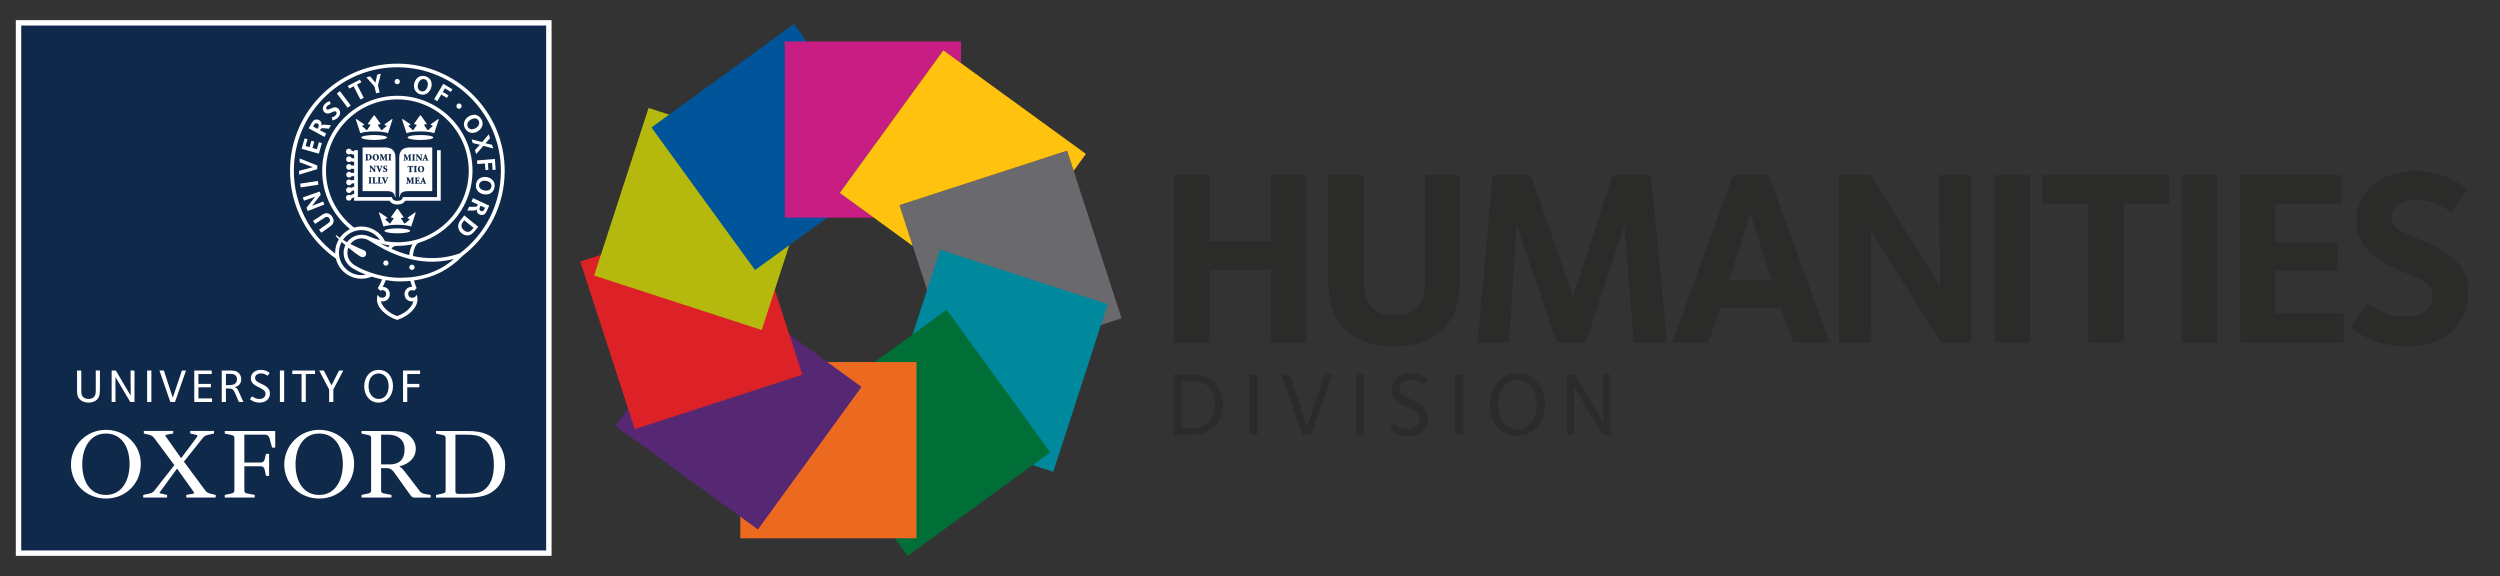 <?xml version="1.0" encoding="UTF-8"?>
<svg id="Layer_1" data-name="Layer 1" xmlns="http://www.w3.org/2000/svg" xmlns:xlink="http://www.w3.org/1999/xlink" version="1.1" viewBox="0 0 1514.62 348.99">
  <rect x="0" y="0" width="1514.62" height="348.99" fill="#333333" stroke="none"/>
  <defs>
    <style>
      .cls-1 {
        clip-path: url(#clippath);
      }

      .cls-2, .cls-3, .cls-4, .cls-5, .cls-6, .cls-7, .cls-8, .cls-9, .cls-10, .cls-11, .cls-12, .cls-13, .cls-14, .cls-15 {
        stroke-width: 0px;
      }

      .cls-2, .cls-16 {
        fill: none;
      }

      .cls-3 {
        fill: #0f294a;
      }

      .cls-4 {
        fill: #c81d82;
      }

      .cls-5 {
        fill: #dc2226;
      }

      .cls-6 {
        fill: #562873;
      }

      .cls-17 {
        clip-path: url(#clippath-1);
      }

      .cls-16 {
        stroke: #fff;
        stroke-miterlimit: 10;
        stroke-width: 3.28px;
      }

      .cls-7 {
        fill: #00559a;
      }

      .cls-8 {
        fill: #ec6a20;
      }

      .cls-9 {
        fill: #6a696e;
      }

      .cls-10 {
        fill: #00889c;
      }

      .cls-11 {
        fill: #b5b90e;
      }

      .cls-12 {
        fill: #2b2b2a;
      }

      .cls-13 {
        fill: #ffc20e;
      }

      .cls-14 {
        fill: #fff;
      }

      .cls-15 {
        fill: #006f37;
      }
    </style>
    <clipPath id="clippath">
      <rect class="cls-2" x="351.57" y="14.49" width="1143.85" height="322.3"/>
    </clipPath>
    <clipPath id="clippath-1">
      <rect class="cls-2" x="9.58" y="12.2" width="324.6" height="324.59"/>
    </clipPath>
  </defs>
  <rect class="cls-9" x="558.84" y="105.16" width="106.77" height="106.77" transform="translate(-19.03 196.95) rotate(-18)"/>
  <rect class="cls-10" x="550.47" y="165.2" width="106.77" height="106.77" transform="translate(209.36 725.34) rotate(-72)"/>
  <rect class="cls-15" x="508.32" y="208.83" width="106.77" height="106.77" transform="translate(-46.85 380.24) rotate(-36)"/>
  <rect class="cls-8" x="448.51" y="219.35" width="106.77" height="106.77"/>
  <rect class="cls-6" x="393.99" y="192.82" width="106.77" height="106.77" transform="translate(-14.77 463.43) rotate(-54)"/>
  <rect class="cls-5" x="365.46" y="139.34" width="106.77" height="106.77" transform="translate(-39.06 138.87) rotate(-18)"/>
  <rect class="cls-11" x="373.84" y="79.29" width="106.77" height="106.77" transform="translate(169.02 497.99) rotate(-72)"/>
  <rect class="cls-7" x="415.87" y="35.67" width="106.77" height="106.77" transform="translate(37.27 292.83) rotate(-36)"/>
  <polygon class="cls-4" points="571.53 30.5 582.25 38.29 582.25 25.11 475.47 25.11 475.47 131.89 529.42 131.89 508.77 116.88 571.53 30.5"/>
  <polygon class="cls-13" points="650.48 103.49 657.91 93.26 571.53 30.5 508.77 116.88 553 149.02 544.96 124.27 646.51 91.27 650.48 103.49"/>
  <g class="cls-1">
    <path class="cls-12" d="M1495.43,177.56c0-9.43-3.04-15.05-7.91-19.92-10.49-10.49-31.32-15.05-36.18-19.92-1.67-1.67-2.58-3.04-2.58-6.08,0-6.38,6.39-10.64,15.35-10.64,10.19,0,19.46,6.54,20.83,7.6l9.73-13.84c-.91-.91-11.86-11.1-31.93-11.1s-35.12,11.86-35.12,30.1c0,9.12,3.95,15.05,8.06,19.16,10.64,10.64,28.74,13.07,35.12,19.46,1.52,1.52,2.89,4.11,2.89,7.15,0,7.45-6.39,12.31-16.27,12.31-12.01,0-21.44-6.84-23.57-8.21l-9.43,14.6c1.06,1.22,12.62,11.71,34.21,11.71s36.79-13.23,36.79-32.38M1419.87,207.51v-17.64h-41.35v-25.85h37.7v-17.03h-37.7v-23.57h40.14v-17.33h-61.42v101.41h62.64ZM1343.24,106.11h-21.59v101.41h21.59v-101.41ZM1314.36,123.44v-17.33h-77.08v17.33h27.82v84.08h21.59v-84.08h27.67ZM1229.98,106.11h-21.59v101.41h21.59v-101.41ZM1194.4,207.51v-101.41h-19.61l.46,67.2-41.66-67.2h-19.46v101.41h19.61l-.46-67.66,42.72,67.66h18.4ZM1073.23,169.81h-25.54l12.77-40.75,12.77,40.75ZM1108.5,207.51l-36.94-101.41h-21.59l-36.79,101.41h21.74l7.45-21.13h36.49l7.45,21.13h22.2ZM1009.99,207.51l-9.73-101.41h-23.11l-24.17,73.43-25.54-73.43h-23.11l-9.12,101.41h19l4.71-71.3,24.17,71.3h17.64l23.41-71.3,5.63,71.3h20.22ZM884.56,163.27v-57.16h-20.98v53.82c0,15.35-.46,21.29-4.87,25.69-2.89,2.89-6.54,5.47-13.83,5.47-6.08,0-10.95-1.98-13.68-4.71-4.56-4.56-5.02-11.25-5.02-17.03v-63.25h-21.59v56.56c0,15.2.46,26.76,9.58,35.88,8.36,8.36,19.31,11.4,30.25,11.4,17.64,0,26.15-6.99,30.41-11.25,8.06-8.06,9.73-17.33,9.73-35.42M791.52,207.51v-101.41h-21.59v39.83h-37.1v-39.83h-21.59v101.41h21.59v-43.94h37.1v43.94h21.59Z"/>
    <path class="cls-12" d="M975.77,263.4v-36.51h-4.49l.11,29.17-17.24-29.17h-4.87v36.51h4.49l-.11-29.06,17.24,29.06h4.87ZM930.95,244.79c0,8.59-3.94,15.11-11.55,15.11-6.68,0-11.77-5.91-11.77-14.78s4.54-14.78,11.49-14.78,11.82,5.75,11.82,14.45M935.98,244.95c0-11-6.79-18.77-16.53-18.77s-16.86,7.77-16.86,19.05,6.95,18.88,16.58,18.88,16.8-7.77,16.8-19.16M886.56,226.89h-4.93v36.51h4.93v-36.51ZM865.32,253.49c0-7.17-7.17-9.85-10.4-11.49-3.61-1.86-6.84-2.96-6.84-6.4s2.85-5.25,6.84-5.25c4.27,0,7.17,2.35,7.61,2.74l2.46-3.18c-.33-.38-3.67-3.72-10.4-3.72s-11.44,4.05-11.44,9.85c0,5.36,3.83,7.77,8.48,10.02,3.94,1.92,8.59,3.89,8.59,7.88,0,3.34-2.63,6.02-7.12,6.02s-7.99-2.68-8.65-3.12l-2.35,3.39c.44.44,4.76,3.94,11.22,3.94,7.55,0,11.99-4.65,11.99-10.67M826.57,226.89h-4.93v36.51h4.93v-36.51ZM807.2,226.89h-4.76l-10.62,31.47-10.34-31.47h-5.09l12.59,36.51h5.42l12.81-36.51ZM761.93,226.89h-4.93v36.51h4.93v-36.51ZM735.99,244.79c0,4.43-1.2,8.37-3.67,10.89-3.12,3.17-7.06,3.72-11.93,3.72h-4.54v-28.57h3.18c6.29,0,9.91.27,13.08,3.45,3.07,3.06,3.89,6.79,3.89,10.51M740.97,244.9c0-5.31-1.97-10.13-5.2-13.35-4.38-4.38-9.69-4.65-16.75-4.65h-8.05v36.51h7.99c6.79,0,12.2-.33,16.8-4.93,3.34-3.34,5.2-8.05,5.2-13.57"/>
  </g>
  <g>
    <polygon class="cls-3" points="11.22 335.15 332.53 335.15 332.53 13.84 11.22 13.84 11.22 335.15 11.22 335.15"/>
    <g class="cls-17">
      <polygon class="cls-16" points="11.22 335.15 332.53 335.15 332.53 13.84 11.22 13.84 11.22 335.15 11.22 335.15"/>
    </g>
    <path class="cls-14" d="M58.82,242.03c-1.04,1.06-2.71,1.88-5.18,1.88-2.04,0-3.99-.63-5.3-1.95-1.71-1.72-1.66-3.88-1.66-5.77v-11.72h2.57v12.01c0,1.46-.05,2.88,1.09,4.03.77.77,1.97,1.19,3.37,1.19s2.46-.48,3.13-1.17c1.3-1.28,1.18-2.75,1.18-5.98v-10.09h2.52v9.69c0,3.54.11,6.02-1.73,7.86h0Z"/>
    <polygon class="cls-14" points="78.92 243.54 69.92 228.37 69.97 243.54 67.64 243.54 67.64 224.48 70.17 224.48 79.18 239.72 79.11 224.48 81.47 224.48 81.47 243.54 78.92 243.54 78.92 243.54"/>
    <polygon class="cls-14" points="89.15 243.54 89.15 224.48 91.71 224.48 91.71 243.54 89.15 243.54 89.15 243.54"/>
    <polygon class="cls-14" points="106.02 243.54 103.19 243.54 96.61 224.48 99.27 224.48 104.67 240.92 110.21 224.48 112.7 224.48 106.02 243.54 106.02 243.54"/>
    <polygon class="cls-14" points="117.7 243.54 117.7 224.48 128.25 224.48 128.25 226.6 120.22 226.6 120.22 232.59 127.76 232.59 127.76 234.65 120.22 234.65 120.22 241.37 128.48 241.37 128.48 243.54 117.7 243.54 117.7 243.54"/>
    <path class="cls-14" d="M142.75,227.51c-1.03-1.03-2.37-.99-3.91-.99h-1.97v6.82h.88c1.83,0,3.69.06,4.89-1.15.6-.59.94-1.48.94-2.4,0-1.02-.39-1.85-.83-2.28h0ZM144.77,243.54l-2.2-4.97c-1.3-2.94-1.94-3.2-4.51-3.2h-1.19v8.18h-2.52v-19.06h4.23c2.55,0,4.52-.03,6.06,1.52.95.95,1.49,2.2,1.49,3.79,0,1.33-.38,2.43-1.18,3.29-.68.75-1.81,1.37-3.05,1.5.62.04,1.24.41,1.63.78.57.57.98,1.49,1.48,2.66l2.46,5.51h-2.69Z"/>
    <path class="cls-14" d="M157.28,243.94c-3.37,0-5.62-1.83-5.85-2.06l1.23-1.77c.34.22,2.2,1.62,4.51,1.62s3.72-1.4,3.72-3.15c0-2.09-2.35-3.11-4.39-4.11-2.43-1.17-4.53-2.44-4.53-5.23,0-3.03,2.46-5.15,5.98-5.15s5.25,1.75,5.43,1.95l-1.29,1.64c-.23-.19-1.74-1.43-3.96-1.43-2.1,0-3.59,1.04-3.59,2.75,0,1.81,1.69,2.47,3.59,3.44,1.68.85,5.42,2.17,5.42,5.91,0,3.15-2.31,5.57-6.27,5.57h0Z"/>
    <polygon class="cls-14" points="169.57 243.54 169.57 224.48 172.15 224.48 172.15 243.54 169.57 243.54 169.57 243.54"/>
    <polygon class="cls-14" points="185.27 226.6 185.27 243.54 182.7 243.54 182.7 226.6 177.1 226.6 177.1 224.48 190.85 224.48 190.85 226.6 185.27 226.6 185.27 226.6"/>
    <polygon class="cls-14" points="201.95 235.99 201.95 243.54 199.41 243.54 199.41 235.99 193.38 224.48 196.19 224.48 200.84 233.45 205.4 224.48 207.98 224.48 201.95 235.99 201.95 235.99"/>
    <path class="cls-14" d="M229.29,226.27c-3.64,0-6,3.06-6,7.72s2.64,7.71,6.13,7.71c3.97,0,6.03-3.39,6.03-7.88s-2.53-7.56-6.16-7.56h0ZM229.31,243.91c-5.04,0-8.65-4.08-8.65-9.86s3.59-9.95,8.79-9.95,8.65,4.06,8.65,9.81-3.57,10-8.78,10h0Z"/>
    <polygon class="cls-14" points="246.73 226.6 246.73 232.59 254.04 232.59 254.04 234.65 246.73 234.65 246.73 243.54 244.19 243.54 244.19 224.48 254.5 224.48 254.5 226.6 246.73 226.6 246.73 226.6"/>
    <path class="cls-14" d="M78.5,281.23c0-11.09-5.26-18.57-14.34-18.57-9.86,0-14.32,9.05-14.32,18.57,0,11.1,5.25,18.63,14.32,18.63,9.86,0,14.34-9.09,14.34-18.63h0ZM85.31,281.01c0,12.21-9.39,21.04-21.15,21.04s-21.17-8.96-21.17-20.6,9.41-21.04,21.17-21.04,21.15,8.96,21.15,20.6h0Z"/>
    <path class="cls-14" d="M207.71,281.23c0-11.09-5.26-18.57-14.34-18.57-9.86,0-14.32,9.05-14.32,18.57,0,11.1,5.25,18.63,14.32,18.63,9.86,0,14.34-9.09,14.34-18.63h0ZM214.55,281.01c0,12.21-9.41,21.04-21.17,21.04s-21.17-8.96-21.17-20.6,9.43-21.04,21.17-21.04,21.17,8.96,21.17,20.6h0Z"/>
    <path class="cls-14" d="M240.09,287.98c-2.37-3.37-3.25-4.38-6.17-4.38h-3.03v13.46c0,1.12.34,1.68,1.69,1.9l4.58.9v1.58h-18.13v-1.58l4.14-.9c1.35-.34,1.67-.79,1.67-1.9v-31.57c0-1.13-.44-1.7-1.67-1.91l-4.14-.9v-1.57h17.68c3.71,0,6.27.33,8.4,1.12,4.36,1.68,6.82,5.84,6.82,9.74,0,4.93-3.68,9.06-9.85,10.52v.23c1.24.56,1.9,1.35,6.28,7.07l5.59,7.28c.77,1.12,1.68,1.9,3.13,2.13l3.81.68v1.58h-9.74c-1.12,0-1.68-.34-2.68-1.7l-8.4-11.76h0ZM230.89,281.35h5.04c7.6,0,9.18-4.68,9.18-9.28,0-3.44-1.46-6.26-5.03-7.83-1.92-.79-3.72-.9-6.17-.9h-3.03v18.01h0Z"/>
    <path class="cls-14" d="M161.13,274.98h1.91v13.34h-1.91l-.78-3.82c-.33-1.46-1.22-2.03-2.57-2.03h-9.74v14.58c0,1.12.34,1.68,1.68,1.9l4.6.9v1.58h-18.15v-1.58l4.14-.9c1.35-.34,1.69-.79,1.69-1.9v-31.57c0-1.13-.45-1.7-1.69-1.91l-4.14-.9v-1.57h30.57v10.07h-1.9l-1.57-5.68c-.46-1.58-1.35-2.14-2.69-2.14h-12.54v16.88h9.74c1.35,0,2.24-.52,2.57-1.97l.78-3.26h0Z"/>
    <path class="cls-14" d="M275.92,263.34v34.04c0,1.47.33,1.81,1.79,1.81h4.91c4.71,0,8.18-.57,10.65-2.36,4.15-3.04,5.93-8.29,5.93-15.26s-1.79-13.29-7.38-16.55c-2.37-1.35-5.38-1.68-10.09-1.68h-5.81ZM264.16,301.44v-1.58l4.15-.9c1.34-.34,1.67-.79,1.67-1.9v-31.57c0-1.13-.45-1.7-1.67-1.91l-4.15-.9v-1.57h18.92c5.15,0,8.84.66,11.87,2.02,7.62,3.48,11.09,10.98,11.09,18.35s-2.68,13.9-9.52,17.5c-3.13,1.68-7.49,2.48-13.21,2.48h-19.14Z"/>
    <path class="cls-14" d="M101.23,299.86v1.58h-14.46v-1.58l3.59-.79c1.34-.34,2.37-.77,3.14-1.79l12.12-15.48-12.12-16.32c-.77-1.13-1.8-1.7-3.02-2.04l-3.35-.78v-1.57h17.8v1.57l-3.8.68c-1.24.23-1.12.56-.44,1.46l8.94,12.65h.23l9.29-12.43c.68-.9.68-1.35-.34-1.58l-3.57-.78v-1.57h14.43v1.57l-3.58.78c-1.35.34-2.36.79-3.14,1.81l-11.52,14.44,12.87,17.36c.78,1.12,1.79,1.68,3.03,2.01l3.35.79v1.58h-17.82v-1.58l3.82-.68c1.22-.23,1.1-.57.45-1.47l-9.76-13.66h-.21l-9.96,13.66c-.69.9-.8,1.13.43,1.35l3.59.79h0Z"/>
    <path class="cls-14" d="M264.78,91.01v28.37h-20.65l-.28.7c-.34.83-.94,1.6-3.09,1.6s-2.75-.77-3.08-1.6l-.28-.7h-20.59v-28.37h-2.24v.74l-1.57-.48c-.23-.71-.88-1.21-1.66-1.21-.97,0-1.76.78-1.76,1.74s.79,1.76,1.76,1.76c.39,0,.77-.15,1.06-.37l2.16.66v2.17l-1.56-.28c-.26-.57-.81-.97-1.49-1-.96-.05-1.79.7-1.84,1.66-.04.97.7,1.78,1.67,1.83.51.02.98-.16,1.32-.5l1.9.34v2.21l-1.64-.07c-.32-.48-.85-.8-1.47-.8-.97,0-1.75.77-1.75,1.74s.77,1.77,1.75,1.77c.57,0,1.06-.28,1.38-.7l1.72.08v2.4l-1.69.07c-.32-.43-.81-.7-1.38-.7-.97,0-1.75.78-1.75,1.75s.77,1.75,1.75,1.75c.62,0,1.15-.31,1.46-.79l1.62-.06v2.22l-1.88.32c-.3-.32-.74-.52-1.23-.52-.97,0-1.75.79-1.75,1.75s.77,1.75,1.75,1.75c.7,0,1.3-.4,1.58-.99l1.52-.27v2.17l-2.07.63c-.3-.23-.66-.37-1.07-.37-.96,0-1.75.79-1.75,1.76s.79,1.75,1.75,1.75c.77,0,1.43-.51,1.66-1.21l1.48-.46v2.09l-2.31,1c-.29-.18-.63-.27-.99-.26-.97.03-1.71.86-1.68,1.83.05.95.86,1.72,1.82,1.68.83-.03,1.48-.62,1.64-1.39l1.52-.66v2.06h21.45c.9,1.51,2.44,2.31,4.74,2.31s3.86-.79,4.75-2.31h21.52v-30.61h-2.24Z"/>
    <path class="cls-14" d="M226.69,81.8c-4.31,0-7.81.68-7.81,1.5s3.5,1.5,7.81,1.5,7.82-.66,7.82-1.5-3.5-1.5-7.82-1.5h0Z"/>
    <path class="cls-14" d="M237.46,72.13l-4.5,3.17-.04.32,1.06.48c.22.1.22.28.11.37l-2.83,2.4-.28-.03-2-2.96c-.14-.19-.09-.38.15-.42l1.35-.22v-.34l-3.49-4.93h-.58l-3.5,4.93v.34l1.35.22c.23.04.3.23.15.42l-2.01,2.96-.27.03-2.64-2.4c-.12-.1-.12-.27.1-.37l1.07-.48-.05-.32-4.68-3.17-.39.15,2.77,8.43c1.39-.63,4.62-1.08,8.38-1.09,3.77.01,7,.46,8.4,1.09l2.75-8.43-.38-.15h0Z"/>
    <path class="cls-14" d="M240.72,138.37c-4.31,0-7.81.67-7.81,1.49s3.51,1.5,7.81,1.5,7.82-.68,7.82-1.5-3.5-1.49-7.82-1.49h0Z"/>
    <path class="cls-14" d="M251.48,128.68l-4.51,3.17-.03.32,1.06.48c.22.11.22.28.11.39l-2.83,2.39-.28-.03-2-2.95c-.14-.19-.1-.39.14-.42l1.35-.22v-.35l-3.48-4.93h-.58l-3.5,4.93v.35l1.35.22c.24.03.3.23.15.42l-2.01,2.95-.25.03-2.67-2.39c-.1-.1-.1-.28.12-.39l1.07-.48-.03-.32-4.71-3.17-.38.15,2.77,8.43c1.39-.62,4.61-1.07,8.38-1.09,3.77.02,7,.47,8.39,1.09l2.76-8.43-.39-.15h0Z"/>
    <path class="cls-14" d="M254.72,81.8c-4.33,0-7.82.68-7.82,1.5s3.5,1.5,7.82,1.5,7.81-.66,7.81-1.5-3.5-1.5-7.81-1.5h0Z"/>
    <path class="cls-14" d="M265.47,72.13l-4.51,3.17-.04.32,1.08.48c.22.1.22.28.11.37l-2.83,2.4-.27-.03-2.01-2.96c-.14-.19-.08-.38.15-.42l1.34-.22v-.34l-3.5-4.93h-.57l-3.5,4.93v.34l1.35.22c.23.04.29.23.15.42l-2.01,2.96-.27.03-2.65-2.43c-.11-.1-.11-.27.1-.38l1.08-.44-.04-.32-4.69-3.17-.39.15,2.76,8.43c1.4-.63,4.62-1.08,8.4-1.09,3.76.01,6.98.46,8.38,1.09l2.77-8.43-.39-.15h0Z"/>
    <path class="cls-14" d="M242.26,49.43c0,.88-.72,1.6-1.6,1.6s-1.6-.72-1.6-1.6.72-1.61,1.6-1.61,1.6.72,1.6,1.61h0Z"/>
    <path class="cls-14" d="M279.7,64.37c-.04.9-.79,1.56-1.69,1.51-.88-.04-1.56-.79-1.5-1.68.04-.88.79-1.57,1.68-1.52.88.06,1.57.81,1.52,1.69h0Z"/>
    <path class="cls-14" d="M254.19,102.28c0,1.06.41,1.83.97,1.83.5,0,.79-.49.79-1.54,0-1.17-.43-1.83-.93-1.83-.46,0-.83.52-.83,1.54h0Z"/>
    <path class="cls-14" d="M237.14,93.63c-.4.03-.46.08-.46.71v1.92c0,.63.06.67.46.7v.23h-1.9v-.23c.41-.03.45-.08.45-.7v-1.92c0-.63-.04-.68-.45-.71v-.23h1.9v.23h0ZM235.32,107.64c-.32.04-.41.07-.64.59-.03.08-.74,1.82-1.17,3.01h-.46c-.39-1.05-.94-2.48-1.15-3.04-.19-.5-.32-.52-.59-.56v-.23h1.88v.23l-.19.03c-.22.02-.22.07-.16.27.1.32.56,1.48.79,2.05.17-.5.54-1.6.64-1.88.12-.36.09-.41-.17-.44l-.17-.02v-.23h1.4v.23h0ZM231.68,111.2h-2.9v-.23c.43-.04.48-.08.48-.71v-1.93c0-.63-.05-.67-.44-.7v-.23h1.91v.23c-.43.04-.48.07-.48.7v2c0,.3.02.45.12.5.1.05.23.05.41.05s.43-.01.55-.17c.1-.1.2-.26.3-.57l.24.04c-.03.22-.16.83-.2,1.01h0ZM228.41,111.2h-2.88v-.23c.45-.04.49-.08.49-.71v-1.93c0-.63-.04-.67-.45-.7v-.23h1.9v.23c-.41.04-.46.07-.46.7v2c0,.3,0,.45.11.5.1.05.23.05.41.05s.44-.01.55-.17c.1-.1.19-.26.3-.57l.25.04c-.04.22-.15.83-.22,1.01h0ZM225.23,104.2h-1.45v-.23c.26-.01.41-.09.44-.3.03-.19.04-.5.04-1.12v-1.07c0-.43-.01-.5-.12-.68-.08-.12-.23-.15-.44-.17v-.23h1.3l1.92,2.41h.02v-.78c0-.61-.02-.93-.06-1.11-.03-.21-.18-.28-.57-.3v-.23h1.5v.23c-.3.02-.46.09-.48.3-.02.18-.04.5-.04,1.11v2.2h-.5l-2.15-2.76h-.03v1.07c0,.62.04.94.06,1.12.02.21.19.27.57.3v.23h0ZM225.15,107.64c-.41.04-.46.07-.46.7v1.93c0,.63.06.67.46.71v.23h-1.9v-.23c.4-.04.46-.08.46-.71v-1.93c0-.63-.06-.67-.46-.7v-.23h1.9v.23h0ZM221.27,97.2v-.23c.42-.03.46-.08.46-.7v-1.92c0-.63-.04-.68-.42-.71v-.23h1.71c.7,0,1.3.14,1.7.52.28.26.5.69.5,1.19,0,1.46-1.11,2.08-2.46,2.08h-1.5ZM227.75,93.33c1.08,0,1.88.77,1.88,1.92,0,1.25-.85,2.04-1.97,2.04s-1.94-.85-1.94-1.94c0-.94.64-2.02,2.03-2.02h0ZM230.22,102.99c.19-.5.56-1.61.66-1.88.11-.36.08-.42-.19-.45l-.17-.02v-.23h1.41v.23c-.33.05-.41.06-.63.6-.03.08-.75,1.81-1.19,3.01h-.45c-.4-1.06-.95-2.5-1.17-3.05-.19-.5-.3-.52-.59-.56v-.23h1.88v.23l-.19.02c-.22.03-.22.08-.15.28.11.32.57,1.48.77,2.05h0ZM233.28,102.7l-.08-.04c-.49-.22-1.04-.52-1.04-1.15s.49-1.19,1.39-1.19c.19,0,.36.02.54.07.14.03.23.06.3.09.02.22.06.51.12.9l-.25.05c-.13-.39-.34-.81-.79-.81-.3,0-.52.23-.52.52s.23.46.61.62l.12.06c.55.25,1,.54,1,1.22,0,.72-.57,1.25-1.48,1.25-.23,0-.48-.04-.63-.1-.17-.06-.29-.11-.36-.14-.06-.28-.13-.59-.19-.97l.25-.08c.13.34.47.98,1.03.98.3,0,.53-.2.53-.58,0-.34-.21-.53-.57-.7h0ZM229.97,96.97c.28-.01.39-.08.43-.3.03-.17.06-.48.08-1.01l.08-1.17c.04-.75,0-.81-.46-.85v-.23h1.36l1.03,2.32.89-2.32h1.41v.23c-.43.04-.45.06-.45.68l.06,1.96c.02.64.05.66.46.7v.23h-1.84v-.23c.45-.04.46-.06.45-.7v-2.06h-.04l-1.12,2.92h-.32l-1.06-2.71h-.01l-.04,1.3c-.02.5,0,.78,0,.95.04.23.15.28.55.3v.23h-1.45v-.23h0ZM237.08,90.17c-1.07-.63-2.54-.84-4.35-.84h-13.04v26.45h14.21c3.29,0,5.22.75,5.38,3.69h.32v-24.06c0-2.34-.81-4.24-2.53-5.25h0Z"/>
    <path class="cls-14" d="M223.02,93.69c-.14,0-.22.02-.26.04-.04.02-.04.15-.04.3v2.24c0,.51.13.63.41.63.51,0,1.01-.56,1.01-1.59,0-1.26-.63-1.61-1.12-1.61h0Z"/>
    <polygon class="cls-14" points="256.1 108.72 255.73 109.83 256.47 109.83 256.11 108.72 256.1 108.72 256.1 108.72"/>
    <path class="cls-14" d="M227.79,96.98c.5,0,.77-.48.77-1.55,0-1.17-.41-1.81-.92-1.81-.45,0-.82.5-.82,1.52s.41,1.84.97,1.84h0Z"/>
    <path class="cls-14" d="M259.66,97.32h-1.82v-.23l.18-.04c.21-.01.23-.08.15-.29l-.22-.58h-.96l-.17.54c-.07.26-.07.31.19.35h.18v.24h-1.37v-.23c.3-.04.39-.06.58-.55l1.17-3.02.39-.08.39,1.1c.26.7.5,1.39.72,1.99.2.51.31.53.58.57v.23h0ZM258.31,111.33h-1.84v-.23l.18-.03c.21-.02.23-.09.15-.3l-.21-.6h-.96l-.19.57c-.08.25-.08.31.19.35h.18v.24h-1.37v-.23c.3-.04.39-.06.58-.56l1.17-3.02.41-.08.38,1.1c.26.69.51,1.39.73,1.98.19.51.3.53.59.57v.23h0ZM254.22,111.33h-2.97v-.23c.45-.04.49-.08.49-.71v-1.92c0-.63-.04-.68-.43-.7v-.23h2.77c.01.11.03.53.07.97l-.26.02c-.06-.29-.12-.45-.21-.54-.1-.1-.3-.13-.6-.13h-.1q-.23,0-.23.2v1.13h.28c.5,0,.52-.03.58-.48h.26v1.38h-.26c-.05-.51-.07-.55-.58-.55h-.28v.95c0,.31,0,.46.11.51.09.04.23.05.41.05.23,0,.49-.04.62-.17.1-.11.21-.32.29-.61l.26.04c-.03.28-.16.88-.21,1.04h0ZM250.9,111.33h-1.83v-.23c.43-.04.46-.06.45-.71v-2.05h-.03l-1.12,2.92h-.32l-1.08-2.72h0l-.04,1.3c-.01.5-.01.78.02.95,0,.21.14.26.53.3v.23h-1.45v-.23c.28-.03.38-.09.43-.3.02-.17.06-.49.1-1.01l.06-1.17c.03-.74,0-.81-.47-.85v-.23h1.37l1.01,2.32.9-2.32h1.43v.23c-.45.03-.47.08-.46.68l.07,1.95c0,.65.02.67.44.71v.23h0ZM245.78,97.32h-1.44v-.23c.28-.04.38-.08.43-.3.03-.19.06-.49.1-1.02l.06-1.18c.03-.73,0-.8-.47-.84v-.22h1.37l1.03,2.3.88-2.3h1.42v.22c-.46.04-.46.07-.46.68l.07,1.95c0,.65.02.66.44.7v.23h-1.83v-.23c.43-.04.46-.06.46-.7l-.02-2.05h-.02l-1.13,2.92h-.3l-1.08-2.73h0l-.03,1.3c-.02.5-.01.77.01.96.02.21.15.26.52.3v.23h0ZM249.65,104.09v.23h-2.04v-.23c.47-.03.52-.07.52-.7v-2.55h-.1c-.39,0-.54.07-.65.17-.06.1-.14.25-.21.57h-.24c.02-.5.06-.9.08-1.19h.17c.1.14.15.14.32.14h2.32c.15,0,.19-.04.27-.14h.19c0,.25.05.75.07,1.17l-.26.03c-.08-.35-.16-.5-.23-.61-.1-.1-.3-.14-.58-.14h-.14v2.55c0,.63.05.67.53.7h0ZM249.62,97.09c.41-.04.46-.08.46-.7v-1.92c0-.64-.04-.68-.46-.72v-.22h1.88v.22c-.39.04-.44.07-.44.72v1.92c0,.63.05.67.44.7v.23h-1.88v-.23h0ZM252.62,104.09v.23h-1.9v-.23c.41-.03.45-.07.45-.7v-1.93c0-.63-.04-.67-.45-.7v-.23h1.9v.23c-.4.03-.46.08-.46.7v1.93c0,.63.06.67.46.7h0ZM257.03,102.38c0,1.24-.85,2.04-1.97,2.04-1.19,0-1.95-.86-1.95-1.92,0-.95.64-2.04,2.04-2.04,1.06,0,1.88.78,1.88,1.93h0ZM251.81,93.53h1.28l1.94,2.42h.02v-.79c0-.61-.03-.92-.04-1.1-.02-.2-.19-.28-.58-.3v-.22h1.49v.22c-.29.01-.44.1-.48.3-.02.18-.03.5-.03,1.1v2.21h-.51l-2.16-2.77h0v1.08c0,.61.02.93.04,1.11.04.2.19.28.57.3v.23h-1.45v-.23c.26-.01.41-.1.43-.3.02-.19.05-.5.05-1.11v-1.08c0-.42-.01-.5-.13-.66-.1-.13-.23-.17-.44-.19v-.22h0ZM248.73,89.34c-1.79,0-3.26.2-4.35.84-1.72,1.01-2.51,2.91-2.51,5.25v24.06h.3c.17-2.95,2.11-3.69,5.39-3.69h14.31v-26.45h-13.14Z"/>
    <polygon class="cls-14" points="257.46 94.72 257.1 95.82 257.86 95.82 257.48 94.72 257.46 94.72 257.46 94.72"/>
    <path class="cls-14" d="M235.4,159.36c0,.89-.72,1.6-1.61,1.6s-1.6-.71-1.6-1.6.73-1.6,1.6-1.6,1.61.72,1.61,1.6h0Z"/>
    <path class="cls-14" d="M251.2,161.94c0,.89-.73,1.61-1.62,1.61s-1.6-.72-1.6-1.61.72-1.59,1.6-1.59,1.62.7,1.62,1.59h0Z"/>
    <polygon class="cls-14" points="190.64 74.45 190.64 74.45 190.64 74.45 190.64 74.45"/>
    <polygon class="cls-14" points="253.06 56.88 253.06 56.88 253.06 56.88 253.06 56.88"/>
    <polygon class="cls-14" points="256.07 46.32 256.07 46.32 256.07 46.32 256.07 46.32"/>
    <polygon class="cls-14" points="281.18 77.25 281.18 77.25 281.18 77.25 281.18 77.25"/>
    <polygon class="cls-14" points="298.8 112.05 298.8 112.05 298.8 112.05 298.8 112.05"/>
    <polygon class="cls-14" points="293.29 127.89 293.29 127.89 293.29 127.89 293.29 127.89"/>
    <path class="cls-14" d="M197.79,129.16c.54,0,2.1.15,3.41,2.01.55.77.92,1.68.92,2.63,0,1.57-.77,2.48-2.6,3.76l-4.89,3.45-1.33-1.88,5.47-3.86c.51-.36,1.19-.94,1.19-1.7,0-.41-.06-.75-.43-1.28-.58-.83-1.19-.9-1.58-.9-.58,0-1.13.35-2.3,1.17l-4.74,3.09-1.29-1.84,5.04-3.3c1.32-.94,2.18-1.38,3.14-1.37h0Z"/>
    <polygon class="cls-14" points="189.08 124.69 195.78 122.06 196.49 123.93 186.41 127.85 185.68 125.89 190.91 119.23 184.17 121.59 183.45 119.62 193.65 116.06 194.32 117.91 189.08 124.69 189.08 124.69"/>
    <polygon class="cls-14" points="181.83 111.25 192.56 109.62 192.91 111.91 182.18 113.53 181.83 111.25 181.83 111.25"/>
    <polygon class="cls-14" points="192.18 102.5 181.18 105.79 181.26 103.47 189.52 101.25 181.49 98.29 181.59 96.02 192.27 100.26 192.18 102.5 192.18 102.5"/>
    <polygon class="cls-14" points="182.74 90.15 184.54 83.83 186.32 84.34 185.14 88.46 187.57 89.16 188.67 85.28 190.42 85.77 189.31 89.66 191.98 90.41 193.19 86.16 195 86.67 193.17 93.13 182.74 90.15 182.74 90.15"/>
    <path class="cls-14" d="M191.29,74.7c-.55.15-.83.57-1.24,1.31l-.36.62,2.64,1.42.43-.8c.38-.66.47-1.04.33-1.51-.1-.36-.44-.72-.75-.91-.39-.21-.77-.21-1.05-.13h0ZM199.3,77.98l-3.22-.29c-1.51-.15-1.66.23-2.09,1l-.13.21,3.8,2.04-1.12,2.01-9.54-5.22,1.57-2.75c.7-1.27,1.46-2.61,3.37-2.61,1.19,0,2.86,1.01,2.86,2.82,0,.33-.08.67-.21,1.03.43-.62,1.2-.71,1.91-.71.39.01.79.07,1.09.1l2.9.25-1.19,2.13h0Z"/>
    <polygon class="cls-14" points="204.11 56.61 205.95 55.22 212.49 63.88 210.63 65.28 204.11 56.61 204.11 56.61"/>
    <polygon class="cls-14" points="216.29 51.24 220.41 59.23 218.36 60.29 214.23 52.29 211.58 53.66 210.74 52.01 218.06 48.23 218.91 49.87 216.29 51.24 216.29 51.24"/>
    <polygon class="cls-14" points="228.99 51.82 230.03 56.02 227.9 56.55 226.83 52.35 221.94 46.85 224.23 46.27 227.45 50.06 228.54 45.19 230.73 44.65 228.99 51.82 228.99 51.82"/>
    <polygon class="cls-14" points="268.26 55.71 271.69 57.75 270.76 59.32 267.34 57.28 264.96 61.28 263 60.12 268.56 50.79 274.11 54.1 273.16 55.69 269.56 53.54 268.26 55.71 268.26 55.71"/>
    <polygon class="cls-14" points="287.76 90.97 290.73 87.7 286.42 86.67 285.72 84.43 292.12 86.09 296.13 81.38 296.88 83.77 294.12 86.77 298.12 87.74 298.82 89.96 292.86 88.37 288.5 93.32 287.76 90.97 287.76 90.97 287.76 90.97"/>
    <polygon class="cls-14" points="298.14 98.69 295.63 98.91 295.89 102.91 294.07 103.03 293.8 99.06 289.15 99.36 289.01 97.19 299.83 96.3 300.27 102.83 298.43 102.96 298.14 98.69 298.14 98.69 298.14 98.69"/>
    <path class="cls-14" d="M278.61,153.49c-10.4,3.67-20.12,3.44-28.43,1.61.26-3.56,1.59-7.5,3.77-8.09,18.71-5.67,32.33-23.03,32.33-43.51,0-25.07-20.43-45.47-45.55-45.47s-45.55,20.4-45.55,45.47c0,13.69,6.28,26.72,16.88,35.31-2.48,1.19-4.6,3.03-6.16,5.26-.75-.52-1.48-1.05-2.15-1.61l-.42.42c.46.57,1.15,1.28,1.98,2.08-1.41,2.37-2.26,5.13-2.26,8.08,0,.2.04.4.04.61-15.9-11.96-25.23-30.68-25.07-50.66.14-17.39,7.21-33.48,19.91-45.35,11.79-11.01,27.19-17.01,43.32-16.88,34.59.28,62.49,28.65,62.21,63.24-.16,19.65-9.22,37.62-24.86,49.48h0ZM242.23,168.31c-8.67,0-19.47-2.94-26.9-7.32-2.22-1.32-4.86-3.75-4.86-7.9,0-1.08.21-2.11.57-3.06,2.81,2.31,5.68,4.46,7.49,5.46.43.23.68.34,1.17.34,1.2,0,2.16-.97,2.16-2.17,0-.91-.49-1.66-1.31-2.01-1.55-.68-4.78-2.01-8.29-3.82,1.58-2.06,4.03-3.39,6.81-3.39,1.27,0,2.49.28,3.64.82l2.37,1.37c7.51,4.59,26.72,16.31,50,10.22-8.79,7.69-19.59,11.45-32.84,11.45h0ZM249.41,173.79c-2.48,0-4.33,1.94-4.33,4.35,0,2.8,1.96,4.48,4.48,4.48.32,0,.62-.04.9-.09-.74,3.49-4.88,7.27-9.85,8.96-4.88-1.69-9.07-5.47-9.83-8.96.29.05.59.09.91.09,2.53,0,4.48-1.68,4.48-4.48,0-2.41-1.84-4.35-4.33-4.35.62-1.15,1.34-2.58,1.86-4.08,2.93.5,5.83.79,8.52.79,2.17,0,4.28-.12,6.35-.32.28,1.06.95,3.1,1.12,3.64-.1-.03-.19-.03-.3-.03h0ZM218.95,139.41c4.55,0,8.8,2.34,11.31,6.08-2.2-.54-4.35-1.27-6.46-2.16h0s-.07-.04-.07-.04c-1.46-.68-3.03-1.03-4.66-1.03-3.63,0-6.83,1.78-8.82,4.49-.83-.46-1.66-.95-2.47-1.46,2.45-3.55,6.53-5.89,11.16-5.89h0ZM236.14,148.72c-.36.32-.66.68-.9,1.06-1.39-.59-4.08-1.84-4.93-2.35,1.36.43,4.44,1.16,5.84,1.3h0ZM249.97,148.01c-1.12,1.81-1.81,4.17-2.05,6.54-3.95-1.03-7.56-2.41-10.72-3.84.45-.92,1.47-1.77,3.22-1.77.11,0,.22.01.32.01,3.16,0,6.26-.32,9.23-.94h0ZM240.74,146.78c-2.54,0-5.04-.24-7.51-.67-2.64-5.4-8.23-8.89-14.28-8.89-1.55,0-3.05.23-4.46.65-10.66-8.16-17-20.93-17-34.37,0-23.86,19.4-43.28,43.25-43.28s43.25,19.42,43.25,43.28-19.4,43.28-43.25,43.28h0ZM218.95,166.68c-7.49,0-13.59-6.11-13.59-13.63,0-2.35.59-4.56,1.64-6.49.7.63,1.44,1.28,2.22,1.94-.67,1.39-1.05,2.95-1.05,4.59,0,4.09,2.07,7.45,5.96,9.74,2.24,1.34,4.82,2.54,7.53,3.57-.89.18-1.79.27-2.71.27h0ZM305.77,104.02c.3-35.8-28.65-65.15-64.49-65.45-16.76-.13-32.73,6.08-44.95,17.5-13.14,12.27-20.47,28.94-20.62,46.89-.17,21.42,10.22,41.47,27.81,53.74,1.66,6.96,7.94,12.16,15.43,12.16,2.14,0,4.22-.42,6.18-1.25,2.09.66,4.22,1.23,6.35,1.66-.68,1.91-1.66,3.71-2.62,5.33l1.55,1.56c.37-.26.81-.37,1.24-.37,1.2,0,2.33.81,2.33,2.28,0,1.19-.81,2.32-2.48,2.32-.91,0-2.09-.48-2.71-1.84,0,0-.42,1.32-.42,2.91,0,4.83,5.24,10.14,12.27,12.36,7.04-2.2,12.27-7.53,12.27-12.36,0-1.59-.42-2.91-.42-2.91-.63,1.35-1.81,1.84-2.73,1.84-1.67,0-2.48-1.12-2.48-2.32,0-1.47,1.13-2.28,2.33-2.28.43,0,.87.11,1.24.37l1.43-1.43h.04s.06-.09.06-.09h.02s0-.02,0-.02h.01s-.01-.03-.01-.03h0c-.7-1.68-1.21-3.21-1.57-4.68,11.63-1.59,21.45-6.54,29.29-14.76v-.02c16.13-12.27,25.48-30.84,25.64-51.12h0Z"/>
    <path class="cls-14" d="M206.07,68.27c0,.92-.39,1.9-1.21,2.8-1.56,1.7-3.23,1.86-3.4,1.85l-.46-1.79c.25-.07,1.47-.32,2.34-1.27.39-.44.6-.89.6-1.29,0-.43-.28-1.17-1.17-1.17-.94,0-2.52,1.37-4.14,1.37-.62,0-1.32-.1-2.03-.75-.7-.65-1.02-1.45-1.02-2.28,0-.9.41-1.84,1.17-2.68,1.45-1.58,3.04-1.7,3.19-1.72l.38,1.76c-.19.04-1.37.3-2.1,1.1-.39.42-.58.87-.58,1.26,0,.43.27.96.97.97.79,0,2.73-1.42,4.32-1.42.72,0,1.27.14,2.01.81.75.69,1.11,1.54,1.11,2.45h0Z"/>
    <path class="cls-14" d="M259.21,51.11c0-.75-.16-1.54-.62-2.15-.48-.63-1.24-1.07-2.15-1.07-1.95,0-3.37,2.4-3.37,4.4,0,1.84,1.25,3.11,2.92,3.11,2.2,0,3.22-2.86,3.22-4.29h0ZM256.07,57.35c-2.77,0-5.27-2.1-5.27-5.27,0-2.83,1.88-6.12,5.33-6.12,2.8,0,5.4,1.98,5.4,5.17,0,2.4-1.61,6.22-5.46,6.22h0Z"/>
    <path class="cls-14" d="M285.79,78.34c1.89,0,4.54-1.66,4.54-3.86,0-1.54-1.19-2.73-2.71-2.73-1.79,0-4.5,1.58-4.5,3.82,0,1.2.91,2.77,2.67,2.77h0ZM286.17,80.53c-3.31,0-5.13-3.18-5.13-5.31,0-3.24,3.48-5.71,6.21-5.71,2.97,0,5.14,2.82,5.14,5.38,0,2.91-3.03,5.64-6.22,5.64h0Z"/>
    <path class="cls-14" d="M294.47,115.51c1.91,0,3.32-1.18,3.32-2.91,0-2.06-2.37-3.11-4.22-3.11-2.37,0-3.33,1.54-3.33,2.97,0,2.26,2.77,3.04,4.22,3.04h0ZM288.3,112.5c0-2.68,1.82-5.31,5.42-5.31,3.04,0,5.97,1.86,5.97,5.22,0,2.76-1.77,5.41-5.35,5.41-3.06,0-6.04-1.93-6.04-5.32h0Z"/>
    <path class="cls-14" d="M290.48,126.5c0,.83.7,1.49,1.47,1.49.7,0,1.12-.38,1.53-1.28l.34-.81-2.69-1.27-.44,1.01c-.14.32-.21.61-.21.86h0ZM284.18,125.29h3.22c1.54.03,1.65-.34,2.01-1.15l.1-.24-3.89-1.79.93-2.07,9.83,4.54-1.26,2.83c-.86,1.9-1.59,2.87-3.39,2.87-1.16,0-2.86-.97-2.84-2.75,0-.27.04-.56.13-.86-.58.99-2.04.86-2.95.86h-2.9s1-2.24,1-2.24h0Z"/>
    <path class="cls-14" d="M283.35,140.48c1.15,0,1.81-.35,3.14-1.96l.4-.5-5.59-4.55-.7.83c-.66.84-1.01,1.64-1.01,2.42,0,1.06.51,1.97,1.57,2.84.76.62,1.45.92,2.19.92h0ZM277.57,137.29c0-2.22,1.02-3.43,2.33-5.02l1.39-1.74,8.43,6.85-1.9,2.33c-1.06,1.3-2.32,2.92-4.72,2.92-1.38,0-2.58-.64-3.44-1.34-1.07-.87-2.09-2.35-2.09-4h0Z"/>
  </g>
</svg>